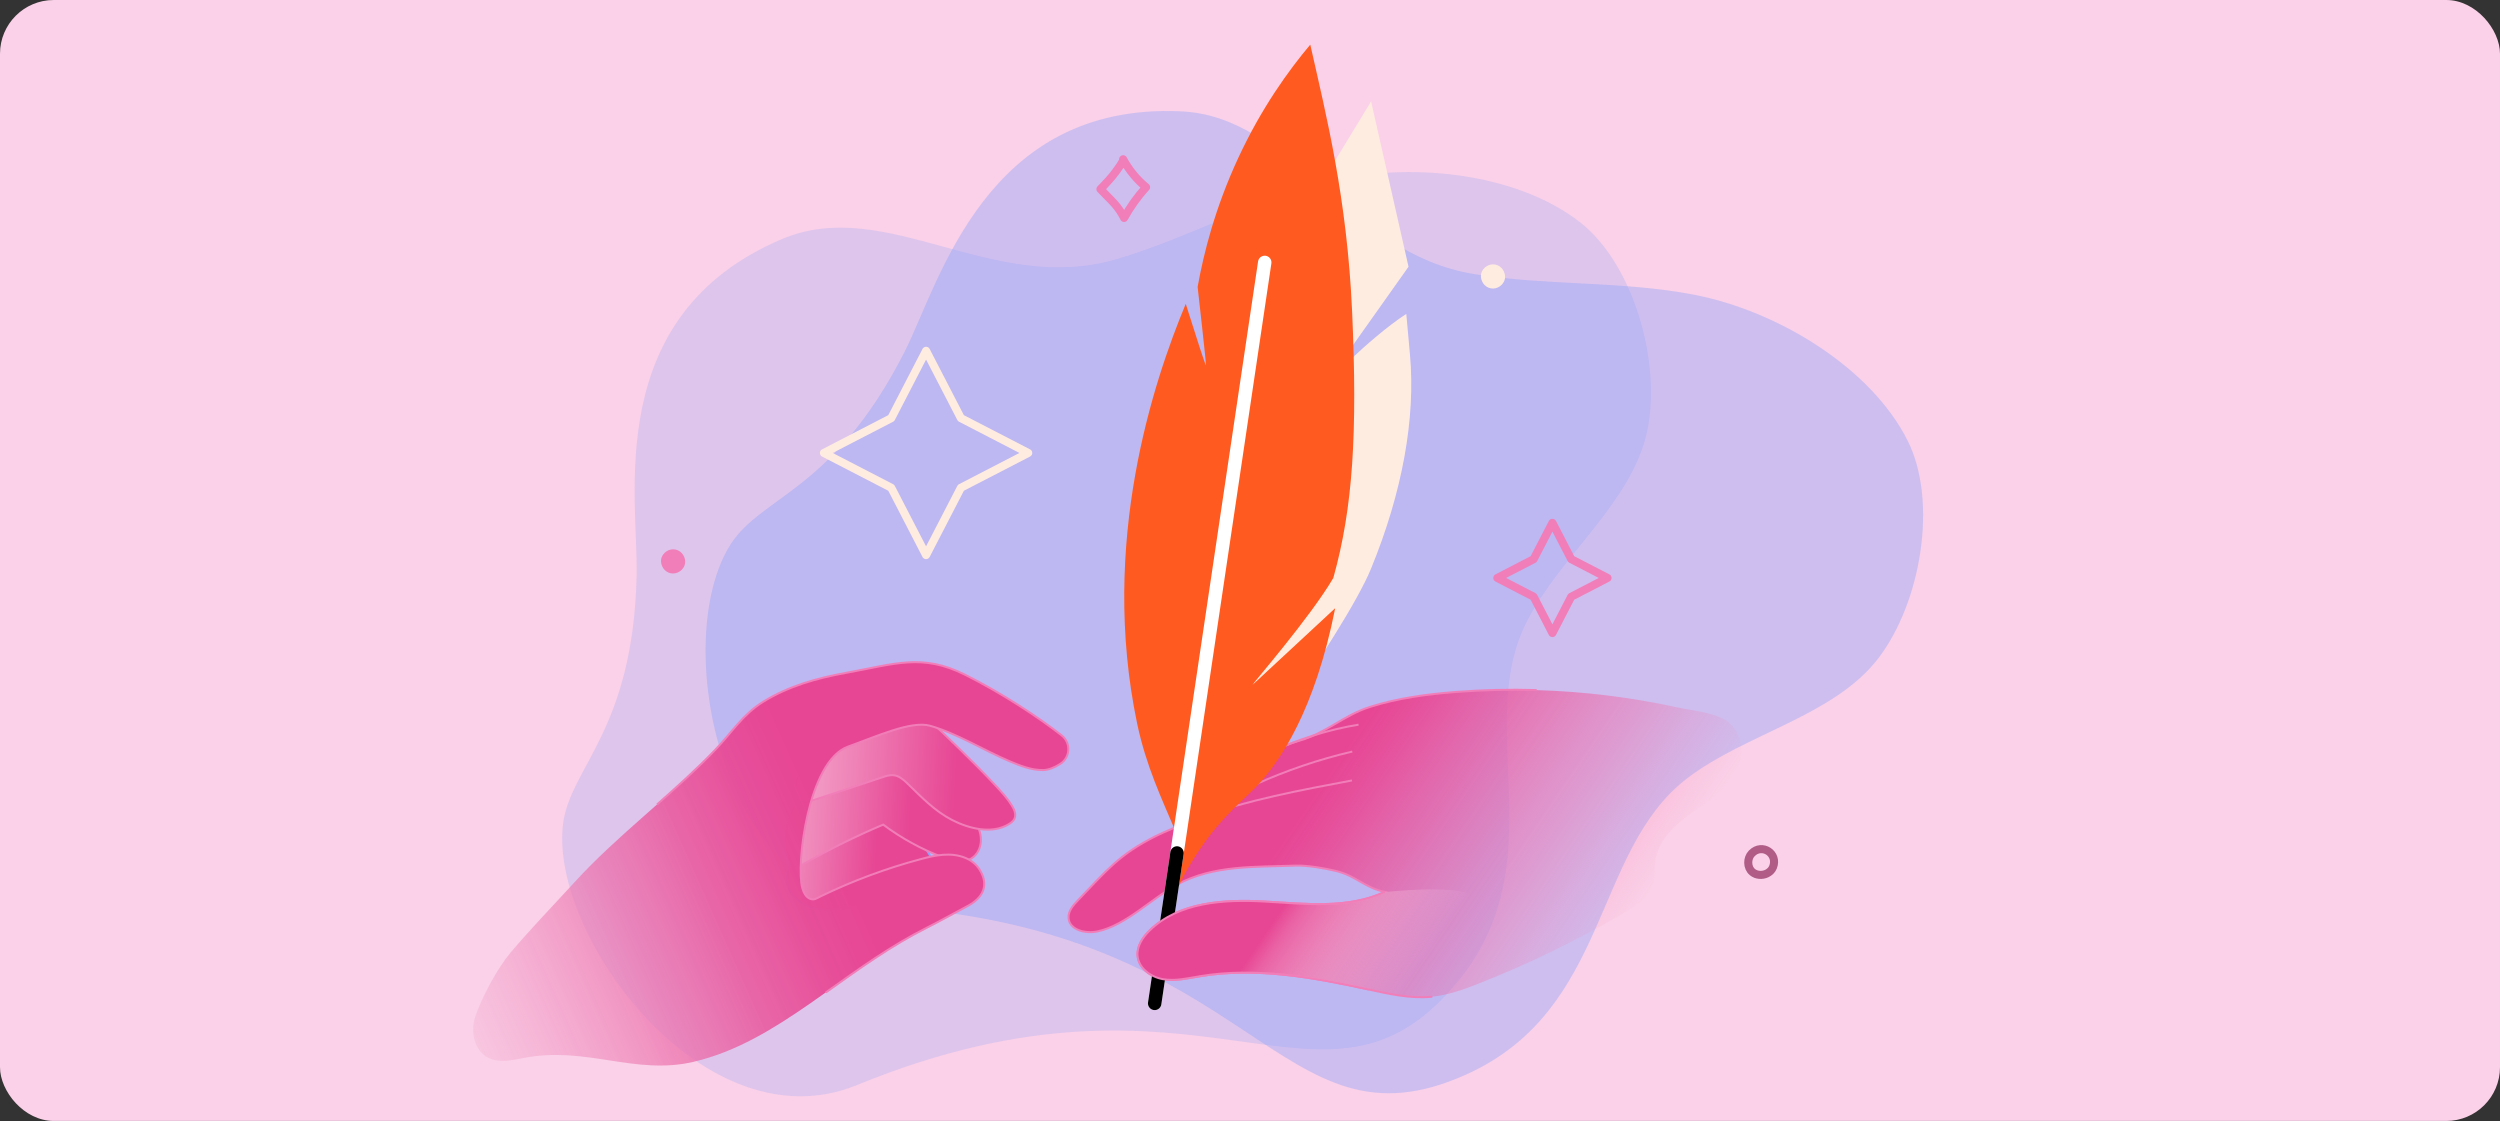 <svg width="930" height="417" viewBox="0 0 930 417" fill="none" xmlns="http://www.w3.org/2000/svg">
<rect x="0" y="0" width="930" height="417" fill="#333333" stroke="none"/>
<g clip-path="url(#clip0_1943_6156)">
<path d="M935 -3H-6V426H935V-3Z" fill="#FAD1E8"/>
<path opacity="0.25" d="M415.501 96.36C369.251 110.06 329.671 72.52 290.921 88.93C223.811 117.34 237.451 185.32 236.841 213.81C235.591 272.04 211.961 285.36 209.431 306.74C204.501 348.45 262.431 426.74 318.811 403.63C447.891 350.73 491.721 425.17 541.461 366.17C579.371 321.21 547.811 270.8 567.971 231.24C580.421 206.82 607.161 186.83 612.761 160.37C618.181 134.75 607.621 98.12 587.741 82.65C563.791 64.01 523.361 59.85 492.431 67.96C466.001 74.89 442.041 88.5 415.501 96.36Z" fill="#8DA2FB"/>
<path opacity="0.4" d="M548.48 101.97C500.85 94.33 481.39 43.37 439.36 41.42C366.56 38.03 349.48 105.23 336.61 130.65C310.31 182.62 283.24 184.41 271.72 202.6C249.24 238.08 267.64 333.72 328.47 337.25C467.74 345.34 475.08 431.41 545.43 399.72C599.05 375.56 592.38 316.46 627.66 289.51C649.44 272.87 682.19 266.4 698.68 244.96C714.64 224.2 720.95 186.6 709.71 164.06C696.17 136.9 661.51 115.67 630.11 109.62C603.28 104.45 575.79 106.36 548.46 101.98L548.48 101.97Z" fill="#8DA2FB"/>
<path d="M346.692 319.5C347.172 320.35 347.632 321.25 347.682 322.22C347.792 324.48 345.712 326.19 343.782 327.38C334.852 332.93 324.662 336.32 314.262 337.85C310.172 338.45 305.922 338.76 301.952 337.6C297.982 336.44 294.302 333.56 293.192 329.58C292.602 327.49 292.762 325.23 293.342 323.14C294.912 317.49 299.362 313.13 303.922 309.45C307.842 306.28 312.172 303.31 317.142 302.47C319.992 301.99 322.922 302.23 325.782 302.68C330.602 303.43 333.652 306 337.652 308.49C341.612 310.96 344.452 315.52 346.702 319.51L346.692 319.5Z" fill="url(#paint0_linear_1943_6156)"/>
<path d="M346.692 319.5C347.172 320.35 347.632 321.25 347.682 322.22C347.792 324.48 345.712 326.19 343.782 327.38C334.852 332.93 324.662 336.32 314.262 337.85C310.172 338.45 305.922 338.76 301.952 337.6C297.982 336.44 294.302 333.56 293.192 329.58C292.602 327.49 292.762 325.23 293.342 323.14C294.912 317.49 299.362 313.13 303.922 309.45C307.842 306.28 312.172 303.31 317.142 302.47C319.992 301.99 322.922 302.23 325.782 302.68C330.602 303.43 333.652 306 337.652 308.49C341.612 310.96 344.452 315.52 346.702 319.51L346.692 319.5Z" stroke="#8DA2FB" stroke-width="0.75" stroke-miterlimit="10"/>
<path d="M364.903 312.59C364.863 315.29 363.583 318.05 361.253 319.41C358.153 321.22 354.223 320.21 350.853 318.95C342.893 315.97 335.353 311.85 328.553 306.76C318.433 311.04 308.573 315.91 299.023 321.35C298.273 321.78 297.473 322.22 296.613 322.19C294.843 322.12 293.823 320.17 293.353 318.47C290.933 309.65 293.883 299.61 300.583 293.38C305.563 288.75 312.163 286.28 318.733 284.52C321.353 283.82 324.033 283.21 326.743 283.2C329.953 283.19 333.113 284.01 336.173 285.02C340.423 286.43 344.553 288.2 348.423 290.44C350.033 291.37 351.603 292.39 352.983 293.63C354.423 294.92 355.633 296.43 356.813 297.96C358.633 300.33 360.233 302.91 362.193 305.16C363.953 307.18 364.933 309.9 364.903 312.6V312.59Z" fill="url(#paint1_linear_1943_6156)"/>
<path d="M364.903 312.59C364.863 315.29 363.583 318.05 361.253 319.41C358.153 321.22 354.223 320.21 350.853 318.95C342.893 315.97 335.353 311.85 328.553 306.76C318.433 311.04 308.573 315.91 299.023 321.35C298.273 321.78 297.473 322.22 296.613 322.19C294.843 322.12 293.823 320.17 293.353 318.47C290.933 309.65 293.883 299.61 300.583 293.38C305.563 288.75 312.163 286.28 318.733 284.52C321.353 283.82 324.033 283.21 326.743 283.2C329.953 283.19 333.113 284.01 336.173 285.02C340.423 286.43 344.553 288.2 348.423 290.44C350.033 291.37 351.603 292.39 352.983 293.63C354.423 294.92 355.633 296.43 356.813 297.96C358.633 300.33 360.233 302.91 362.193 305.16C363.953 307.18 364.933 309.9 364.903 312.6V312.59Z" stroke="#F17EB8" stroke-width="0.75" stroke-miterlimit="10"/>
<path d="M370.591 292.48C372.751 294.79 374.881 297.14 376.491 299.81C377.381 301.29 378.111 303.1 377.341 304.63C376.931 305.45 376.151 306.05 375.341 306.55C369.171 310.37 360.671 308.37 354.181 305.04C347.691 301.71 342.691 296.42 337.561 291.45C336.121 290.05 334.481 288.59 332.411 288.38C331.021 288.23 329.641 288.68 328.321 289.12C321.011 291.56 313.691 293.99 306.381 296.43C303.971 297.23 301.551 298.04 299.071 298.62C298.551 298.74 297.981 298.85 297.481 298.67C296.731 298.4 296.401 298.6 296.221 297.88C294.791 292.18 297.481 286.31 300.781 281.32C302.781 278.3 305.061 275.38 308.021 273.13C313.601 268.88 321.011 267.38 328.161 266.36C331.301 265.91 334.491 265.52 337.661 265.78C343.131 266.22 346.561 268.61 350.201 272.1C354.621 276.34 359.021 280.6 363.331 284.94C365.801 287.43 368.231 289.94 370.621 292.49L370.591 292.48Z" fill="url(#paint2_linear_1943_6156)"/>
<path d="M370.591 292.48C372.751 294.79 374.881 297.14 376.491 299.81C377.381 301.29 378.111 303.1 377.341 304.63C376.931 305.45 376.151 306.05 375.341 306.55C369.171 310.37 360.671 308.37 354.181 305.04C347.691 301.71 342.691 296.42 337.561 291.45C336.121 290.05 334.481 288.59 332.411 288.38C331.021 288.23 329.641 288.68 328.321 289.12C321.011 291.56 313.691 293.99 306.381 296.43C303.971 297.23 301.551 298.04 299.071 298.62C298.551 298.74 297.981 298.85 297.481 298.67C296.731 298.4 296.401 298.6 296.221 297.88C294.791 292.18 297.481 286.31 300.781 281.32C302.781 278.3 305.061 275.38 308.021 273.13C313.601 268.88 321.011 267.38 328.161 266.36C331.301 265.91 334.491 265.52 337.661 265.78C343.131 266.22 346.561 268.61 350.201 272.1C354.621 276.34 359.021 280.6 363.331 284.94C365.801 287.43 368.231 289.94 370.621 292.49L370.591 292.48Z" stroke="#F17EB8" stroke-width="0.75" stroke-miterlimit="10"/>
<path d="M394.552 284.09C392.432 285.49 390.082 286.44 388.092 286.47C383.782 286.55 379.632 284.91 375.662 283.23C365.932 279.12 356.162 272.9 346.002 270C339.002 268 326.002 274 315.512 277.73C300.562 283.03 296.082 321.87 298.442 330.28C298.912 331.95 299.732 333.73 301.352 334.35C302.972 334.96 303.752 334.17 305.312 333.42C317.212 327.67 329.652 323.04 342.422 319.62C347.922 318.14 353.742 316.88 359.222 319.18C361.292 320.05 363.122 321.48 364.332 323.38C368.222 329.5 365.362 334.16 360.002 337C355.802 339.22 349.002 343 345.002 345C313.282 360.86 289.932 387.51 258.002 395C236.142 400.13 218.002 389 194.742 393.58C190.442 394.42 185.782 395.47 181.822 393.59C176.542 391.08 174.922 383.92 176.742 378.37C179.072 371.25 185.042 360.16 189.872 354.43C197.502 345.41 205.792 336.87 213.752 328.15C229.712 310.66 249.612 296.08 266.002 279C272.312 272.43 276.242 265.77 284.002 261C293.402 255.22 303.892 252.26 314.742 250.3C333.002 247 343.002 243 359.002 251C372.902 257.95 386.322 266.85 394.932 273.56C398.412 276.27 398.222 281.65 394.552 284.09Z" fill="url(#paint3_linear_1943_6156)"/>
<path d="M244.402 299.28C251.852 292.69 259.222 286.06 266.002 279C272.312 272.43 276.242 265.77 284.002 261C293.402 255.22 303.892 252.26 314.742 250.3C333.002 247 343.002 243 359.002 251C372.902 257.95 386.322 266.85 394.932 273.56C398.402 276.27 398.212 281.65 394.542 284.08C392.432 285.48 390.072 286.43 388.092 286.46C383.772 286.54 379.632 284.9 375.662 283.22C365.932 279.1 356.162 272.89 346.002 269.99C339.002 267.99 326.002 273.99 315.512 277.72C300.562 283.03 296.082 321.86 298.442 330.28C298.912 331.95 299.732 333.73 301.352 334.35C302.972 334.96 303.752 334.18 305.312 333.42C317.212 327.67 329.652 323.04 342.422 319.62C347.922 318.14 353.742 316.88 359.222 319.18C361.292 320.05 363.122 321.49 364.332 323.38C368.232 329.5 365.372 334.16 360.002 337C355.802 339.22 349.002 343 345.002 345C331.292 351.85 319.152 360.72 307.202 369.19" stroke="#F17EB8" stroke-width="0.75" stroke-miterlimit="10"/>
<path d="M541.623 257.41C530.823 258.24 520.003 259.7 509.673 262.96C500.053 265.99 499.023 268.48 490.003 273C484.903 275.56 474.003 277 467.793 284.49C463.473 289.7 462.273 293.76 457.003 298C451.883 302.11 436.003 308 430.003 311C416.313 317.84 411.623 323.85 401.013 334.89C399.233 336.74 397.333 338.92 397.503 341.48C397.803 346 403.913 347.44 408.333 346.47C418.993 344.15 428.403 334.18 438.003 329C451.463 321.74 466.723 322.59 482.003 322C486.133 321.84 492.983 323.02 497.003 324C504.583 325.85 507.533 330.19 515.173 331.79C501.453 338.19 485.523 336.22 470.413 335.37C455.303 334.52 438.513 335.57 427.673 346.14C425.113 348.64 422.893 351.93 423.173 355.5C423.533 360.11 428.063 363.46 432.623 364.25C437.183 365.04 441.813 363.92 446.373 363.16C467.203 359.67 488.513 363.57 509.153 368.09C516.853 369.77 524.693 371.56 532.543 370.8C538.733 370.2 544.653 368.04 550.443 365.75C568.923 358.45 586.833 349.72 603.963 339.66C608.543 336.97 613.423 333.73 614.903 328.63C615.713 325.83 615.363 322.84 615.793 319.96C616.893 312.67 622.793 307.11 628.753 302.79C634.723 298.46 641.323 294.52 645.183 288.23C648.553 282.74 648.823 275.15 644.513 270.11C640.253 265.12 630.453 264.57 624.313 263.22C607.013 259.42 589.363 257.24 571.663 256.72C561.653 256.42 551.623 256.65 541.643 257.42L541.623 257.41Z" fill="url(#paint4_linear_1943_6156)"/>
<path d="M450 304C450 304 500 236 510.05 211.48C521.69 183.1 526.64 155.56 524.52 132.05L523.14 116.76C508.61 126.31 491.99 144.16 493.15 142.73L523.97 99.23L510.05 37.71L469.21 104.89C469.21 104.89 456.33 125.45 449.03 146.44L488.65 170.75L446.77 160.44C442.34 173.3 444.39 213.93 460.75 266.83L450 304.02V304Z" fill="#FFECE0"/>
<path d="M571.643 256.71C561.633 256.41 551.603 256.64 541.623 257.41C530.823 258.24 520.003 259.7 509.673 262.96C500.053 265.99 493.203 272.73 483.503 275.5C476.503 277.5 471.643 280.28 467.793 284.49C463.233 289.49 462.273 293.76 457.003 298C451.883 302.11 436.003 308 430.003 311C416.313 317.84 411.623 323.85 401.013 334.89C399.233 336.74 397.333 338.92 397.503 341.48C397.803 346 403.913 347.44 408.333 346.47C418.993 344.15 428.403 334.18 438.003 329C451.463 321.74 466.723 322.59 482.003 322C486.133 321.84 492.983 323.02 497.003 324C504.583 325.85 507.533 330.19 515.173 331.79C501.453 338.19 485.523 336.22 470.413 335.37C455.303 334.52 438.513 335.57 427.673 346.14C425.113 348.64 422.893 351.93 423.173 355.5C423.533 360.11 428.063 363.46 432.623 364.25C437.183 365.04 441.813 363.92 446.373 363.16C467.203 359.67 488.513 363.57 509.153 368.09" stroke="#F17EB8" stroke-width="0.75" stroke-miterlimit="10"/>
<path d="M651.681 317.43C649.851 319.29 649.881 322.72 651.881 324.4C653.331 325.62 655.521 325.77 657.241 324.96C658.261 324.47 659.151 323.64 659.561 322.59C661.571 317.49 655.481 313.57 651.691 317.43H651.681Z" stroke="#B05C86" stroke-width="3" stroke-linecap="round" stroke-linejoin="round"/>
<path d="M418.169 81.07C420.439 76.96 423.189 73.12 426.339 69.64C422.859 66.77 419.949 63.21 417.809 59.24C418.139 59.84 415.419 63.38 414.999 63.97C413.739 65.78 410.859 68.86 409.359 70.36C410.209 71.31 413.339 74.36 414.579 75.77C415.999 77.37 417.209 79.16 418.159 81.08L418.169 81.07Z" stroke="#F17EB8" stroke-width="3" stroke-linecap="round" stroke-linejoin="round"/>
<path d="M445.891 304.13C464.351 297.58 483.681 293.94 502.931 290.33" stroke="#F17EB8" stroke-width="0.75" stroke-miterlimit="10"/>
<path d="M458.219 296.89C460.759 294.75 463.779 293.28 466.809 291.91C478.449 286.63 490.599 282.5 503.039 279.59" stroke="#F17EB8" stroke-width="0.75" stroke-miterlimit="10"/>
<path d="M505.38 269.57C499.7 270.51 494.2 271.84 488.8 273.53C485.9 274.44 483.03 275.45 480.17 276.57C479.22 276.95 478.27 277.33 477.32 277.73C477.29 277.74 477.27 277.75 477.25 277.76" stroke="#F17EB8" stroke-width="0.75" stroke-miterlimit="10"/>
<path d="M437.412 309.52C432.212 297.18 426.342 285.04 422.992 269.03C408.952 201.79 429.202 141.67 441.102 113.04C445.152 125.88 448.412 136.01 448.632 135.93C448.632 135.93 448.632 135.92 448.642 135.9C448.702 134.92 445.522 106.75 445.522 106.75C447.752 94.23 452.022 77.29 460.652 58.71C469.312 40.08 479.412 26.13 487.422 16.61C493.292 42.7 501.102 73.47 502.992 116C504.992 161 503.332 188.84 495.992 215C487.402 229.7 465.722 254.58 465.962 254.74C465.962 254.74 465.982 254.74 466.002 254.72C467.072 253.72 496.692 226.24 496.692 226.24C488.992 265.01 475.812 283.22 468.652 291.24C463.402 297.12 455.102 302.81 445.972 316.5C441.562 323.11 438.652 329.05 436.882 333.02C437.052 325.19 437.232 317.36 437.402 309.53L437.412 309.52Z" fill="#FF5A1F"/>
<path d="M470.479 97.62L429.539 373.26" stroke="white" stroke-width="5" stroke-linecap="round" stroke-linejoin="round"/>
<path d="M437.849 317.31L429.539 373.26" stroke="black" stroke-width="5" stroke-linecap="round" stroke-linejoin="round"/>
<path d="M565.581 359.38C560.581 361.61 555.521 363.73 550.421 365.74C544.641 368.03 538.721 370.19 532.521 370.79C524.681 371.55 516.841 369.77 509.141 368.09C488.501 363.57 467.191 359.67 446.361 363.16C441.801 363.92 437.161 365.04 432.611 364.25C428.051 363.46 423.531 360.11 423.161 355.5C422.881 351.93 425.101 348.64 427.671 346.14C438.511 335.57 455.291 334.52 470.401 335.37C485.461 336.22 501.331 338.18 515.011 331.86C515.011 331.86 540.791 328.98 548.001 333C554.921 336.86 565.581 359.38 565.581 359.38Z" fill="url(#paint5_linear_1943_6156)"/>
<path d="M532.521 370.79C524.681 371.55 516.841 369.77 509.141 368.09C488.501 363.57 467.191 359.67 446.361 363.16C441.801 363.92 437.161 365.04 432.611 364.25C428.051 363.46 423.531 360.11 423.161 355.5C422.881 351.93 425.101 348.64 427.671 346.14C438.511 335.57 455.291 334.52 470.401 335.37C485.461 336.22 501.331 338.18 515.011 331.86" stroke="#F17EB8" stroke-width="0.75" stroke-linecap="round" stroke-linejoin="round"/>
<path d="M250.391 213.34C252.741 213.34 255.001 211.27 254.891 208.84C254.781 206.41 252.911 204.34 250.391 204.34C248.041 204.34 245.781 206.41 245.891 208.84C246.001 211.27 247.871 213.34 250.391 213.34Z" fill="#F17EB8"/>
<path d="M555.391 107.34C557.741 107.34 560.001 105.27 559.891 102.84C559.781 100.41 557.911 98.34 555.391 98.34C553.041 98.34 550.781 100.41 550.891 102.84C551.001 105.27 552.871 107.34 555.391 107.34Z" fill="#FFECE0"/>
<path d="M331.55 155.55L344.5 130.5L357.45 155.55L382.5 168.5L357.45 181.45L344.5 206.5L331.55 181.45L306.5 168.5L331.55 155.55Z" stroke="#FFECE0" stroke-width="3" stroke-linecap="round" stroke-linejoin="round"/>
<path d="M570.51 208.01L577.5 194.5L584.49 208.01L598 215L584.49 221.99L577.5 235.5L570.51 221.99L557 215L570.51 208.01Z" stroke="#F17EB8" stroke-width="3" stroke-linecap="round" stroke-linejoin="round"/>
</g>
<defs>
<linearGradient id="paint0_linear_1943_6156" x1="386.412" y1="324.05" x2="238.412" y2="316.36" gradientUnits="userSpaceOnUse">
<stop offset="0.41" stop-color="#E74694"/>
<stop offset="1" stop-color="white"/>
</linearGradient>
<linearGradient id="paint1_linear_1943_6156" x1="387.323" y1="306.59" x2="239.323" y2="298.9" gradientUnits="userSpaceOnUse">
<stop offset="0.33" stop-color="#E74694"/>
<stop offset="1" stop-color="white"/>
</linearGradient>
<linearGradient id="paint2_linear_1943_6156" x1="388.231" y1="289.06" x2="240.231" y2="281.37" gradientUnits="userSpaceOnUse">
<stop offset="0.22" stop-color="#E74694"/>
<stop offset="1" stop-color="white"/>
</linearGradient>
<linearGradient id="paint3_linear_1943_6156" x1="494.902" y1="228.72" x2="115.212" y2="397.95" gradientUnits="userSpaceOnUse">
<stop offset="0.49" stop-color="#E74694"/>
<stop offset="0.54" stop-color="#E74B97" stop-opacity="0.97"/>
<stop offset="0.61" stop-color="#E95A9F" stop-opacity="0.89"/>
<stop offset="0.69" stop-color="#EC72AD" stop-opacity="0.76"/>
<stop offset="0.78" stop-color="#F194C1" stop-opacity="0.58"/>
<stop offset="0.88" stop-color="#F6BFDA" stop-opacity="0.34"/>
<stop offset="0.98" stop-color="#FDF3F8" stop-opacity="0.06"/>
<stop offset="1" stop-color="white" stop-opacity="0"/>
</linearGradient>
<linearGradient id="paint4_linear_1943_6156" x1="399.073" y1="223.73" x2="596.873" y2="358.28" gradientUnits="userSpaceOnUse">
<stop offset="0.48" stop-color="#E74694"/>
<stop offset="0.54" stop-color="#E94A96" stop-opacity="0.92"/>
<stop offset="0.66" stop-color="#EE569B" stop-opacity="0.7"/>
<stop offset="0.84" stop-color="#F668A3" stop-opacity="0.35"/>
<stop offset="1" stop-color="#FF7BAC" stop-opacity="0"/>
</linearGradient>
<linearGradient id="paint5_linear_1943_6156" x1="428.451" y1="307.25" x2="604.241" y2="426.84" gradientUnits="userSpaceOnUse">
<stop offset="0.27" stop-color="#E74694"/>
<stop offset="0.3" stop-color="#EB66A6" stop-opacity="0.82"/>
<stop offset="0.37" stop-color="#F29CC5" stop-opacity="0.53"/>
<stop offset="0.42" stop-color="#F7C6DE" stop-opacity="0.3"/>
<stop offset="0.47" stop-color="#FBE5F0" stop-opacity="0.14"/>
<stop offset="0.51" stop-color="#FEF8FB" stop-opacity="0.04"/>
<stop offset="0.53" stop-color="white" stop-opacity="0"/>
</linearGradient>
<clipPath id="clip0_1943_6156">
<rect width="930" height="417" rx="20" fill="white"/>
</clipPath>
</defs>
</svg>
